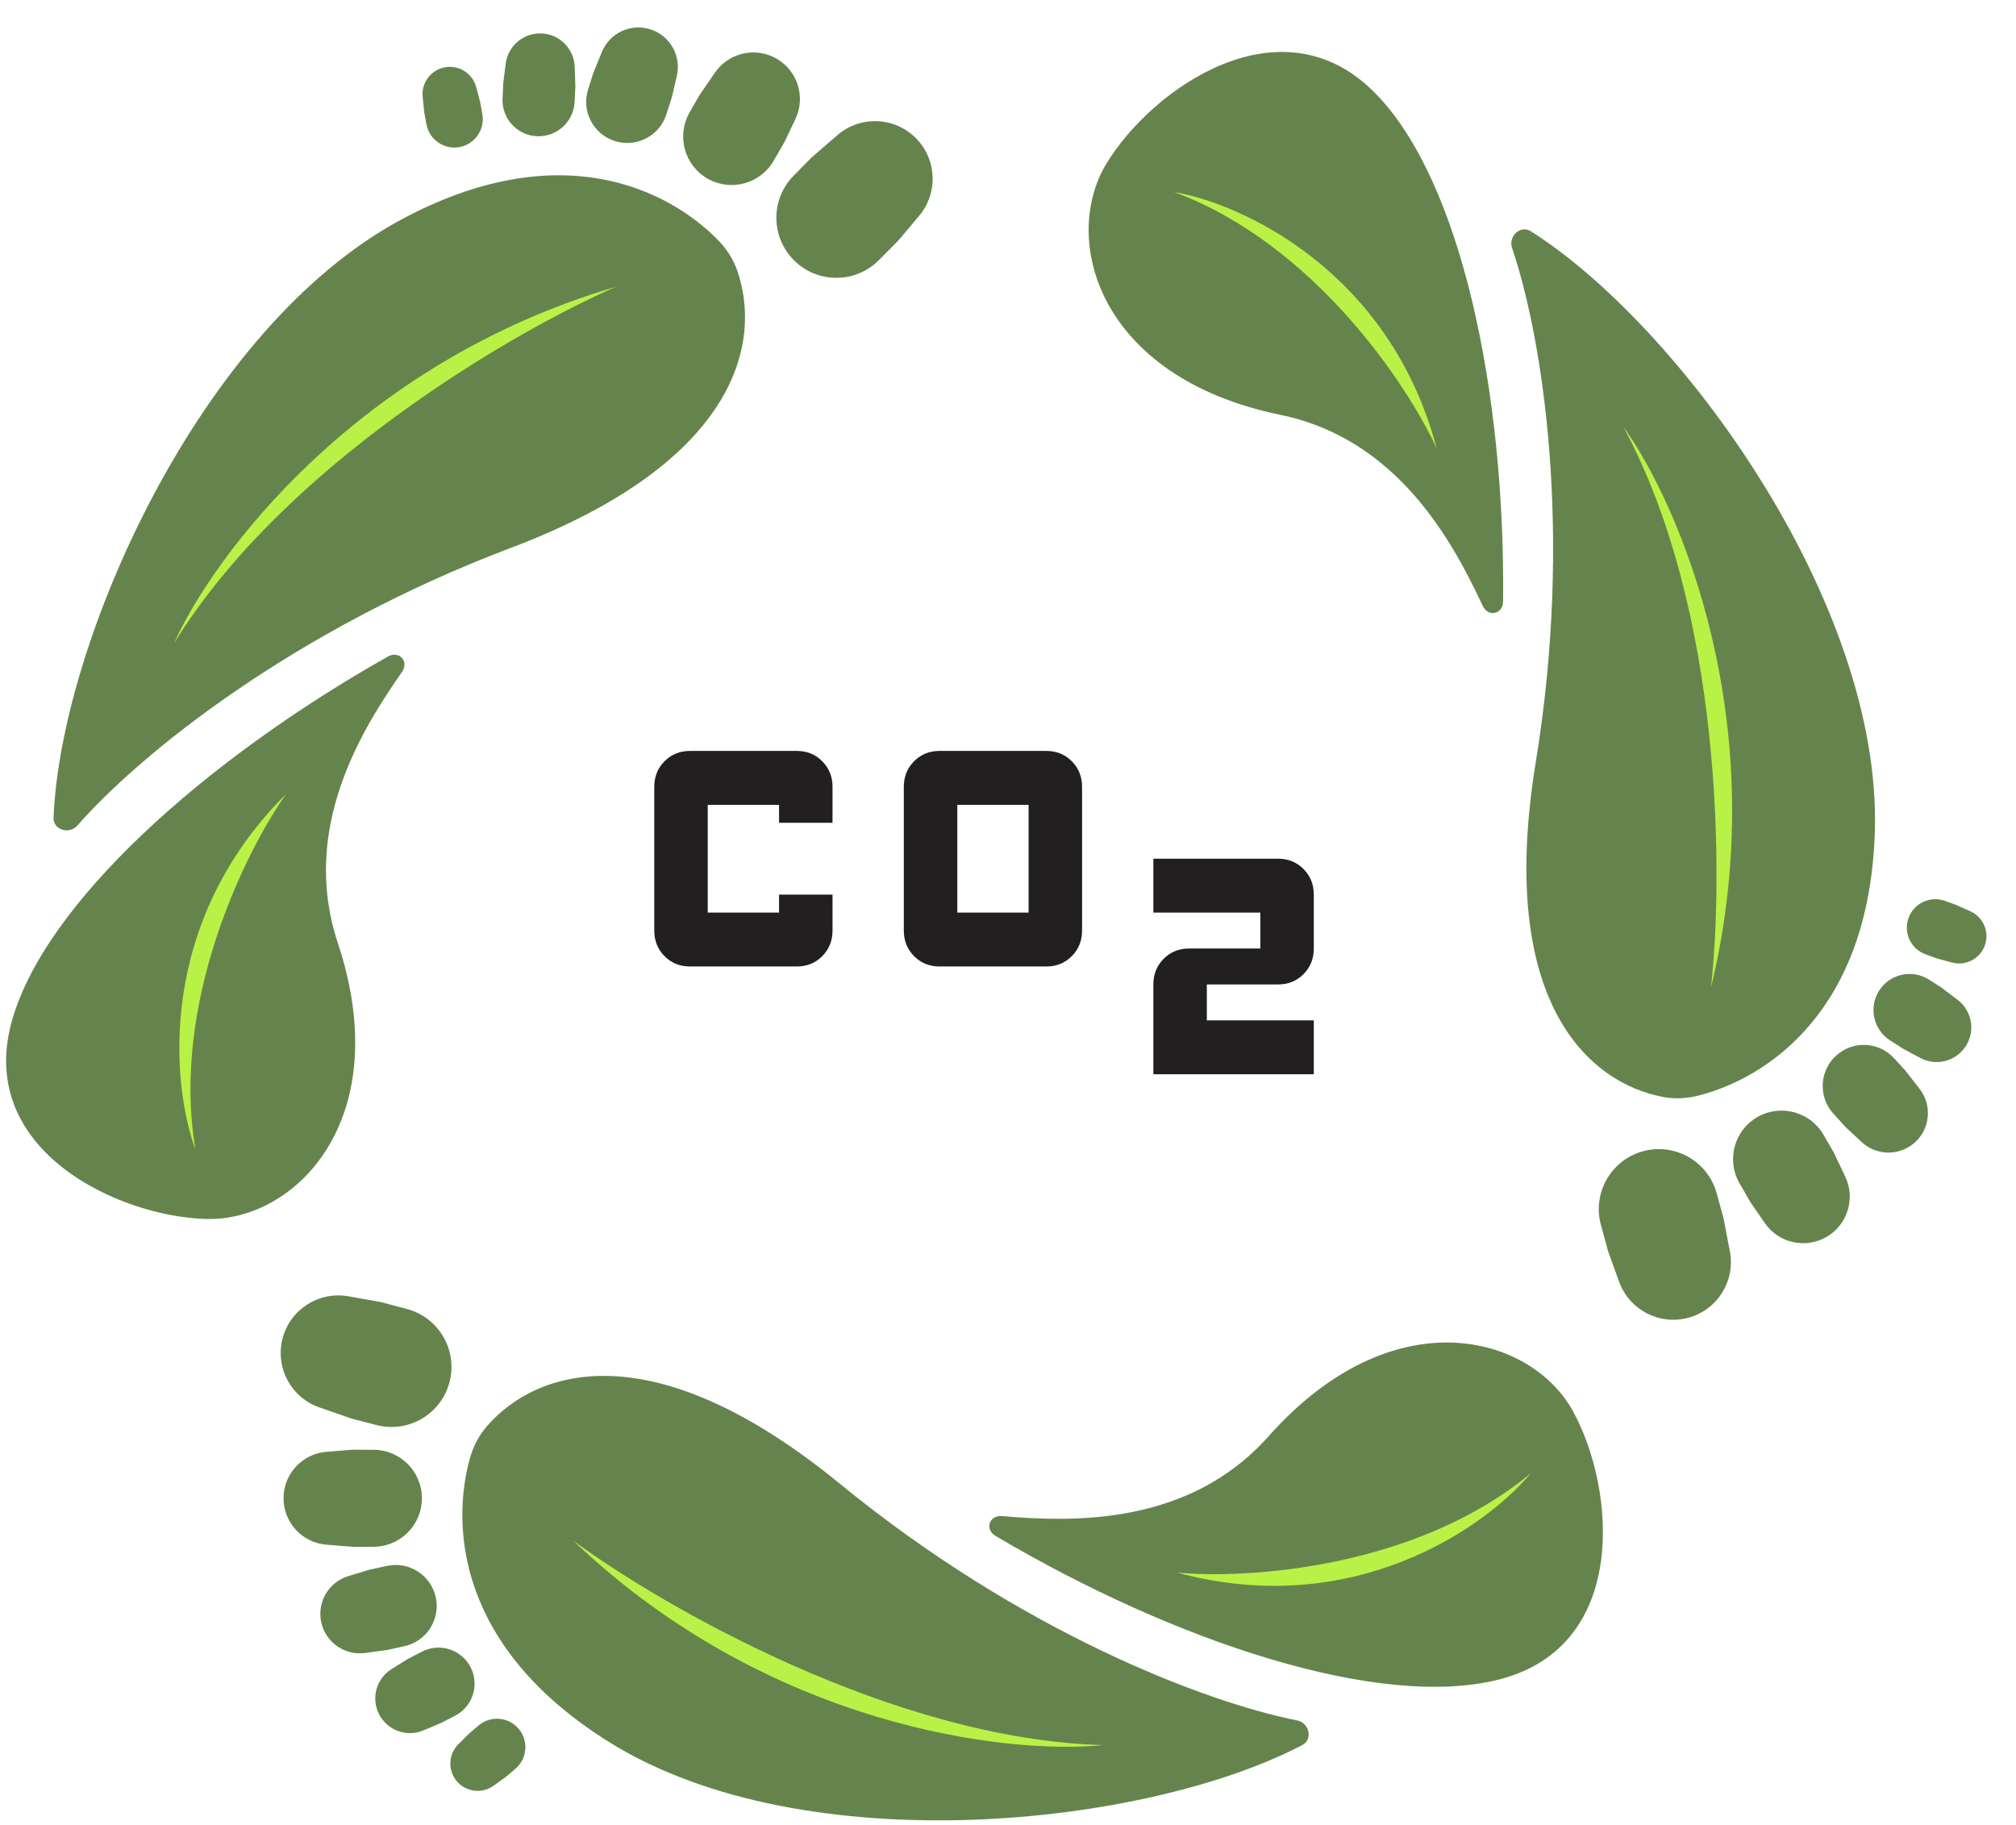 <svg width="348" height="315" viewBox="0 0 348 315" fill="none" xmlns="http://www.w3.org/2000/svg">
<path d="M31.939 118.404C38.698 103.369 63.419 70.011 108.229 56.856C90.705 64.51 50.915 87.534 31.939 118.404Z" fill="#BAF146"/>
<path d="M35.641 205.756C31.519 194.594 28.881 166.697 51.303 144.403C44.294 154.285 31.349 180.389 35.641 205.756Z" fill="#BAF146"/>
<path d="M284.8 74.206C294.441 87.576 310.969 125.664 299.957 171.048C302.091 152.046 302.047 106.074 284.8 74.206Z" fill="#BAF146"/>
<path d="M207.3 33.735C219.028 35.746 244.506 47.41 252.602 77.975C247.549 66.965 231.414 42.702 207.3 33.735Z" fill="#BAF146"/>
<path d="M218.972 247.919C205.153 263.465 184.948 262.716 172.963 261.688C170.737 261.497 169.937 263.985 171.86 265.122C202.759 283.399 238.45 295.3 259.08 289.809C281.184 283.927 278.866 257.01 271.558 243.641C264.249 230.271 240.363 223.854 218.972 247.919Z" fill="#65844D"/>
<path d="M58.304 162.726C51.75 142.986 62.502 125.862 69.384 115.997C70.663 114.165 68.909 112.228 66.962 113.325C35.684 130.945 7.532 155.905 1.972 176.516C-3.985 198.599 20.484 210.051 35.716 210.406C50.949 210.762 68.45 193.284 58.304 162.726Z" fill="#65844D"/>
<path d="M88.192 94.561C50.609 108.771 24.213 130.121 13.363 142.486C11.958 144.087 9.158 143.255 9.243 141.127C10.447 111.017 34.299 56.726 69.231 37.918C96.7 23.128 115.414 32.824 123.842 41.327C125.349 42.847 126.544 44.652 127.25 46.672C131.534 58.936 127.488 79.705 88.192 94.561Z" fill="#65844D"/>
<path d="M30.031 111.046C36.79 96.012 61.511 62.654 106.32 49.499C88.797 57.152 49.007 80.176 30.031 111.046Z" fill="#BAF146"/>
<path d="M33.732 198.398C29.611 187.237 26.973 159.339 49.394 137.046C42.386 146.927 29.441 173.032 33.732 198.398Z" fill="#BAF146"/>
<path d="M144.541 23.333C148.467 19.937 154.345 20.132 158.037 23.781C161.725 27.427 161.993 33.294 158.652 37.26L155.029 41.561L151.726 44.89C147.703 48.946 141.155 48.979 137.092 44.963C133.029 40.947 132.985 34.4 136.993 30.329L140.096 27.179L144.541 23.333Z" fill="#65844D"/>
<path d="M123.413 12.54C125.79 9.082 130.427 8.033 134.061 10.131C137.692 12.227 139.103 16.76 137.304 20.547L135.394 24.567L133.541 27.764C131.225 31.758 126.112 33.124 122.113 30.815C118.114 28.506 116.74 23.395 119.041 19.392L120.775 16.376L123.413 12.54Z" fill="#65844D"/>
<path d="M103.888 8.984C105.229 5.691 108.876 3.983 112.263 5.061C115.647 6.138 117.637 9.633 116.834 13.092L115.982 16.765L115.028 19.746C113.836 23.471 109.852 25.527 106.125 24.341C102.397 23.155 100.334 19.175 101.513 15.446L102.401 12.636L103.888 8.984Z" fill="#65844D"/>
<path d="M87.292 11.002C87.68 7.905 90.384 5.627 93.502 5.771C96.616 5.914 99.098 8.425 99.205 11.541L99.318 14.85L99.187 17.594C99.023 21.024 96.113 23.674 92.682 23.517C89.251 23.359 86.597 20.453 86.748 17.023L86.862 14.438L87.292 11.002Z" fill="#65844D"/>
<path d="M72.961 16.736C72.709 14.29 74.38 12.062 76.799 11.618C79.215 11.175 81.566 12.663 82.201 15.036L82.874 17.555L83.261 19.685C83.744 22.347 81.98 24.898 79.319 25.386C76.658 25.873 74.104 24.114 73.611 21.454L73.24 19.45L72.961 16.736Z" fill="#65844D"/>
<path d="M221.009 71.605C241.382 75.799 250.835 93.672 255.938 104.565C256.885 106.588 259.44 106.037 259.463 103.804C259.842 67.906 252.303 31.046 237.233 15.925C221.087 -0.276 198.935 15.189 191.011 28.203C183.087 41.217 189.473 65.112 221.009 71.605Z" fill="#65844D"/>
<path d="M265.1 131.57C271.586 91.917 266.294 58.382 261.011 42.803C260.327 40.786 262.447 38.778 264.247 39.915C289.721 56.013 324.813 103.814 323.635 143.47C322.709 174.655 304.955 186.013 293.377 189.061C291.308 189.606 289.147 189.738 287.045 189.339C274.281 186.918 258.319 173.029 265.1 131.57Z" fill="#65844D"/>
<path d="M298.608 215.983C299.586 221.081 296.478 226.073 291.472 227.446C286.471 228.817 281.256 226.115 279.492 221.239L277.579 215.951L276.347 211.426C274.846 205.914 278.091 200.227 283.601 198.717C289.11 197.206 294.802 200.441 296.323 205.948L297.5 210.21L298.608 215.983Z" fill="#65844D"/>
<path d="M318.521 203.084C320.327 206.872 318.917 211.412 315.283 213.51C311.652 215.606 307.021 214.562 304.641 211.111L302.114 207.447L300.272 204.244C297.971 200.241 299.345 195.13 303.344 192.821C307.343 190.512 312.456 191.877 314.772 195.872L316.517 198.882L318.521 203.084Z" fill="#65844D"/>
<path d="M331.363 187.953C333.543 190.76 333.199 194.772 330.572 197.167C327.948 199.559 323.926 199.534 321.332 197.11L318.577 194.536L316.473 192.219C313.843 189.324 314.054 184.846 316.945 182.211C319.835 179.576 324.313 179.779 326.954 182.664L328.943 184.839L331.363 187.953Z" fill="#65844D"/>
<path d="M337.913 172.57C340.401 174.454 341.022 177.935 339.339 180.563C337.658 183.189 334.242 184.083 331.49 182.617L328.568 181.061L326.257 179.575C323.368 177.718 322.529 173.872 324.381 170.98C326.232 168.088 330.076 167.242 332.972 169.088L335.153 170.48L337.913 172.57Z" fill="#65844D"/>
<path d="M340.113 157.289C342.358 158.294 343.452 160.856 342.627 163.172C341.802 165.486 339.338 166.778 336.966 166.142L334.447 165.466L332.409 164.735C329.862 163.823 328.535 161.02 329.443 158.471C330.352 155.922 333.152 154.59 335.702 155.494L337.624 156.175L340.113 157.289Z" fill="#65844D"/>
<path d="M144.997 256.121C176.094 281.564 207.782 293.749 223.916 296.963C226.004 297.379 226.684 300.219 224.798 301.21C198.12 315.222 139.178 321.712 105.423 300.863C78.88 284.469 77.92 263.415 81.07 251.864C81.632 249.799 82.598 247.862 83.995 246.241C92.474 236.398 112.483 229.518 144.997 256.121Z" fill="#65844D"/>
<path d="M55.138 242.934C50.234 241.232 47.464 236.045 48.778 231.023C50.091 226.006 55.039 222.841 60.144 223.751L65.68 224.738L70.215 225.934C75.739 227.39 79.041 233.044 77.594 238.571C76.148 244.097 70.5 247.409 64.971 245.973L60.691 244.861L55.138 242.934Z" fill="#65844D"/>
<path d="M56.353 266.626C52.17 266.296 48.943 262.805 48.943 258.609C48.943 254.417 52.163 250.928 56.342 250.592L60.779 250.236L64.473 250.243C69.091 250.251 72.83 253.997 72.83 258.614C72.83 263.232 69.091 266.977 64.474 266.986L60.994 266.992L56.353 266.626Z" fill="#65844D"/>
<path d="M63.038 285.315C59.517 285.8 56.214 283.496 55.454 280.024C54.694 276.555 56.726 273.085 60.123 272.05L63.73 270.951L66.788 270.287C70.611 269.457 74.383 271.879 75.22 275.7C76.056 279.521 73.642 283.298 69.822 284.142L66.945 284.777L63.038 285.315Z" fill="#65844D"/>
<path d="M73.082 298.68C70.206 299.892 66.881 298.69 65.446 295.918C64.013 293.149 64.947 289.744 67.592 288.094L70.401 286.342L72.843 285.083C75.896 283.51 79.646 284.705 81.225 287.755C82.803 290.805 81.615 294.557 78.568 296.141L76.272 297.335L73.082 298.68Z" fill="#65844D"/>
<path d="M85.211 308.224C83.219 309.666 80.453 309.333 78.86 307.46C77.269 305.589 77.381 302.809 79.119 301.073L80.963 299.229L82.615 297.83C84.679 296.08 87.77 296.332 89.523 298.393C91.276 300.454 91.029 303.545 88.972 305.302L87.421 306.626L85.211 308.224Z" fill="#65844D"/>
<path d="M280.191 73.616C289.832 86.987 306.36 125.074 295.348 170.458C297.481 151.456 297.437 105.484 280.191 73.616Z" fill="#BAF146"/>
<path d="M202.691 33.145C214.418 35.157 239.897 46.821 247.993 77.385C242.94 66.375 226.804 42.112 202.691 33.145Z" fill="#BAF146"/>
<path d="M190.397 301.219C173.998 302.883 132.749 298.153 98.951 265.924C114.341 277.273 154.175 300.221 190.397 301.219Z" fill="#BAF146"/>
<path d="M264.196 254.337C256.59 263.488 233.75 279.721 203.232 271.45C215.294 272.579 244.374 270.737 264.196 254.337Z" fill="#BAF146"/>
<path d="M162.17 166.821C160.426 166.821 158.965 166.227 157.785 165.039C156.606 163.85 156.016 162.378 156.016 160.621V135.818C156.016 134.061 156.606 132.588 157.785 131.4C158.965 130.211 160.426 129.617 162.17 129.617H180.631C182.375 129.617 183.836 130.211 185.016 131.4C186.195 132.588 186.785 134.061 186.785 135.818V160.621C186.785 162.378 186.195 163.85 185.016 165.039C183.836 166.227 182.375 166.821 180.631 166.821H162.17ZM165.247 157.52H177.554V138.918H165.247V157.52ZM119.093 166.821C117.35 166.821 115.888 166.227 114.709 165.039C113.529 163.85 112.939 162.378 112.939 160.621V135.818C112.939 134.061 113.529 132.588 114.709 131.4C115.888 130.211 117.35 129.617 119.093 129.617H137.555C139.298 129.617 140.76 130.211 141.939 131.4C143.119 132.588 143.708 134.061 143.708 135.818V142.019H134.478V138.918H122.17V157.52H134.478V154.42H143.708V160.621C143.708 162.378 143.119 163.85 141.939 165.039C140.76 166.227 139.298 166.821 137.555 166.821H119.093ZM199.092 185.424V169.922C199.092 168.165 199.682 166.692 200.862 165.504C202.041 164.315 203.503 163.721 205.246 163.721H217.554V157.52H199.092V148.219H220.631C222.374 148.219 223.836 148.814 225.015 150.002C226.195 151.191 226.785 152.663 226.785 154.42V163.721C226.785 165.478 226.195 166.951 225.015 168.139C223.836 169.328 222.374 169.922 220.631 169.922H208.323V176.123H226.785V185.424H199.092Z" fill="#221F20"/>
</svg>
